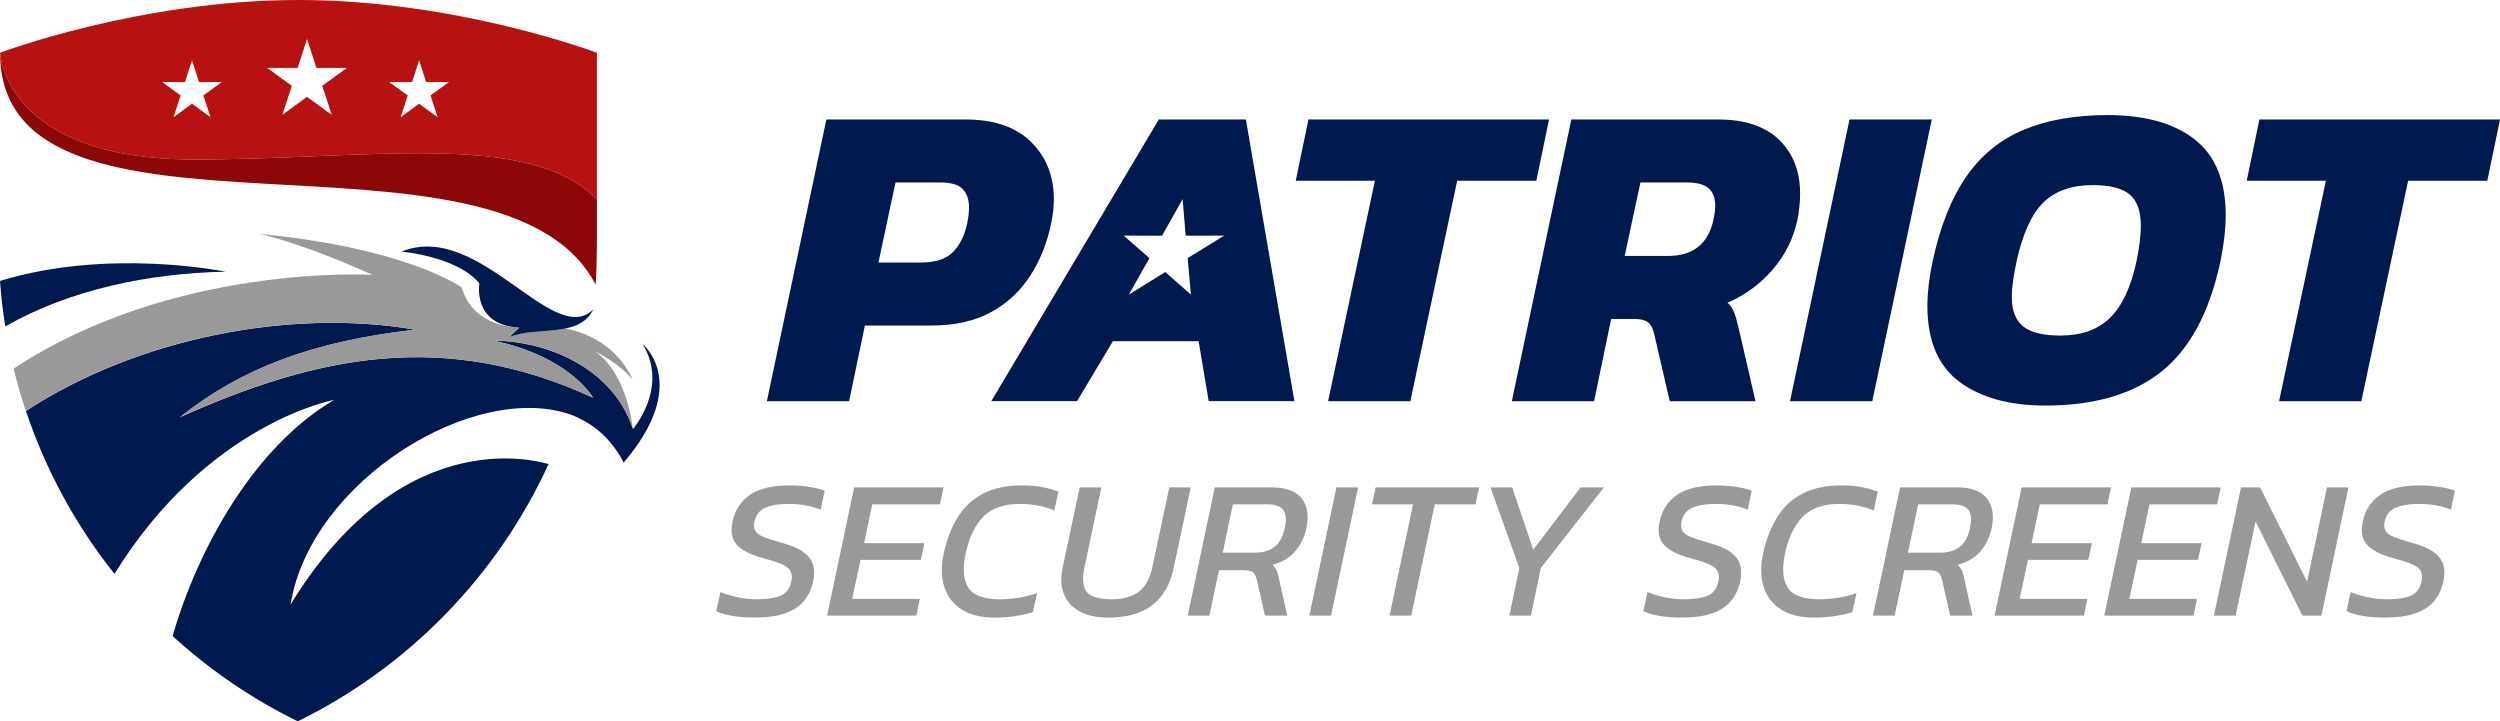 <?xml version="1.0" encoding="UTF-8"?> <svg xmlns="http://www.w3.org/2000/svg" id="Layer_2" viewBox="0 0 1176.61 339.47"><defs><style>.cls-1,.cls-2,.cls-3,.cls-4{fill-rule:evenodd;}.cls-1,.cls-2,.cls-3,.cls-4,.cls-5,.cls-6{stroke-width:0px;}.cls-1,.cls-6{fill:#00194f;}.cls-2,.cls-5{fill:#999;}.cls-3{fill:#8c0707;}.cls-4{fill:#b81111;}</style></defs><g id="Type"><path class="cls-1" d="M2.48,153.63c-1.12-7.04-1.96-14.18-2.48-21.4,51.2-15.75,106.22-4.35,106.22-4.35-35.42.63-73.12,8.22-103.73,25.75"></path><path class="cls-4" d="M140.48,0C65.66,0,.03,24.83.03,24.83c0,0,2.01,49.96,90.57,50.22,81.26.24,158.14-14.17,190.32,18.77V24.83S215.29,0,140.48,0ZM99.08,55.18l-8.71-6.36-8.71,6.36,3.35-10.25-8.74-6.32,10.79.02,3.31-10.26,3.31,10.26,10.79-.02-8.74,6.32,3.35,10.25ZM156.12,54.05l-11.62-8.47-11.61,8.47,4.47-13.67-11.65-8.43,14.38.03,4.42-13.68,4.42,13.68,14.38-.03-11.65,8.43,4.47,13.67ZM205.97,55.18l-8.71-6.36-8.71,6.36,3.35-10.25-8.74-6.32,10.79.02,3.31-10.26,3.31,10.26,10.79-.02-8.74,6.32,3.35,10.25Z"></path><path class="cls-3" d="M280.93,113.8c0,5.74-.2,14.55-.58,20.2C236.33,49.02.03,128.47.03,24.83c0,0,2.01,49.96,90.57,50.22,81.26.24,158.14-14.17,190.32,18.77v19.98Z"></path><path class="cls-1" d="M302.39,161.91c12.64,20.2-4.49,40.01-4.49,40.01-1.4-4.36-3.37-8.46-5.83-12.25-11.59-17.83-34.2-28.93-60.32-29.46,36.66,7.61,47.37,26.97,47.37,26.97-69.94-32.23-129.85-19.79-194.47,9.22,28.78-22.89,62.29-35.74,110.74-41.23-59.25-10.21-131.26,4.25-183.17,38.25,9.38,28.1,23.6,53.99,41.66,76.68,43.9-71.13,103.42-81.91,103.42-81.91-37.66,22-64.31,70.19-76.05,111.18,17.53,16,37.34,29.56,58.89,40.11,51.98-25.47,93.87-68.37,118.05-121.08-.43.2-66.84-23.25-121.42,66.1,9.28-58.32,87.28-106.03,132.85-89.01,6.48,2.69,12.2,6.61,16.92,11.92,2.66,2.99,5.01,6.42,7,10.32,31.89-37.51,8.87-55.8,8.87-55.8Z"></path><path class="cls-2" d="M280.32,165.52s11.11,5.29,17.39,13.22c0,0-6.64-19.18-31.69-24.16h0c-8.25,1.68-18.27.83-26.23,3.96l.07-.07.07-.07.07-.07.07-.07.07-.07.07-.07.07-.07.07-.07.07-.07.07-.07.07-.07.07-.07,2.63-2.46.07-.07.07-.07.07-.07.51-.48.07-.07.07-.07.07-.07.07-.07.07-.07.07-.07s-21.6.47-27.09-18.87c0,0-25.91-18.61-95.24-25.16,0,0,18.5,3.57,53.22,19.26,0,0-93.29-5.68-168.88,44.13,1.64,6.74,3.56,13.37,5.74,19.88,51.91-34,123.91-48.46,183.16-38.25-48.45,5.49-81.96,18.34-110.74,41.23,64.62-29.01,124.53-41.44,194.47-9.22,0,0-10.71-19.36-47.37-26.97,26.12.54,48.73,11.63,60.32,29.46,2.47,3.79,4.43,7.89,5.83,12.25,0-.03-2.33-25.64-17.58-36.4Z"></path><path class="cls-1" d="M188.82,118.41s26.28,2.23,36.78,14.92c0,0-3.39,19.8,18.87,20.84l-.07.07-.07.07-.07.07-.07.07-.07.07-.07.07-.51.48-.07.07-.07.07-.07.07-2.63,2.46-.07.07-.07.07-.07.07-.07.07-.07.07-.07.07-.07.07-.07.07-.07.07-.07.07-.07.07-.07.07c13.36-5.25,32.54.71,39.38-12.92-18.98,18.48-53.94-42.26-90.35-27.2"></path><path class="cls-5" d="M355.27,290.65c-7.74,0-13.8-1-18.17-3l1.97-8.99c2.44,1,5.14,1.81,8.1,2.44,2.96.62,5.98.94,9.04.94,4.81,0,8.54-.56,11.19-1.69,2.65-1.12,4.32-3.37,5.01-6.74.44-2.06.29-3.71-.42-4.96-.72-1.25-2.15-2.33-4.31-3.23-2.16-.91-5.14-1.86-8.95-2.86-5.87-1.62-9.91-3.75-12.13-6.37-2.22-2.62-2.83-6.21-1.83-10.77,1.12-5.31,3.82-9.46,8.1-12.46,4.28-3,10.51-4.5,18.69-4.5,3.5,0,6.73.25,9.7.75,2.96.5,5.26,1.06,6.88,1.69l-1.87,8.99c-4.37-1.81-9.43-2.72-15.17-2.72-4.5,0-8.12.59-10.87,1.78-2.75,1.19-4.47,3.34-5.15,6.46-.37,1.81-.25,3.28.38,4.4.62,1.12,1.92,2.09,3.89,2.9,1.97.81,4.76,1.72,8.38,2.72,4.56,1.19,8.02,2.66,10.4,4.4,2.37,1.75,3.89,3.76,4.54,6.04.66,2.28.67,4.86.05,7.73-.75,3.5-2.15,6.53-4.22,9.09-2.06,2.56-4.98,4.53-8.76,5.9-3.78,1.37-8.6,2.06-14.47,2.06Z"></path><path class="cls-5" d="M389.27,289.72l12.74-60.33h42.06l-1.69,7.96h-31.85l-3.84,18.27h28.38l-1.69,7.87h-28.38l-3.93,18.36h31.85l-1.59,7.87h-42.06Z"></path><path class="cls-5" d="M467.86,290.65c-6.06,0-11.09-1.23-15.08-3.7-4-2.47-6.76-5.96-8.29-10.49-1.53-4.53-1.64-9.85-.33-15.97,1.44-6.62,3.64-12.32,6.6-17.1,2.97-4.78,6.93-8.46,11.9-11.05,4.96-2.59,11.1-3.89,18.41-3.89,3.5,0,6.63.27,9.41.8,2.78.53,5.32,1.23,7.63,2.11l-1.87,8.9c-2.31-1-4.82-1.76-7.54-2.29-2.72-.53-5.64-.8-8.76-.8-7.49,0-13.21,2-17.14,6-3.93,4-6.71,9.77-8.34,17.33-1.5,7.06-1.08,12.41,1.26,16.06s7.29,5.48,14.85,5.48c2.87,0,5.81-.23,8.81-.7,3-.47,5.9-1.2,8.71-2.2l-1.97,8.99c-2.69.81-5.53,1.44-8.52,1.87-3,.44-6.25.66-9.74.66Z"></path><path class="cls-5" d="M521.35,290.65c-5.31,0-9.73-.97-13.25-2.9-3.53-1.94-6-4.67-7.4-8.2-1.4-3.53-1.61-7.6-.61-12.22l8.06-37.94h10.21l-7.96,37.56c-1.12,5.25-.81,9.07.94,11.48,1.75,2.4,5.71,3.61,11.9,3.61,5.37,0,9.62-1.19,12.74-3.56,3.12-2.37,5.25-6.21,6.37-11.52l7.96-37.56h10.12l-8.06,37.94c-1.56,7.56-4.86,13.33-9.88,17.33-5.03,4-12.07,6-21.12,6Z"></path><path class="cls-5" d="M559,289.72l12.74-60.33h26.79c6.68,0,11.38,1.73,14.1,5.2,2.72,3.47,3.45,8.17,2.2,14.1-.94,4.25-2.73,7.88-5.39,10.91-2.65,3.03-6.2,5.1-10.63,6.23.94.81,1.61,1.69,2.01,2.62.41.94.76,2.19,1.08,3.75l3.93,17.52h-10.49l-3.84-16.86c-.38-1.62-.97-2.78-1.78-3.47-.81-.69-2.37-1.03-4.68-1.03h-11.33l-4.5,21.36h-10.21ZM575.49,260.12h14.8c4.06,0,7.24-.9,9.55-2.72,2.31-1.81,3.9-4.71,4.78-8.71.87-3.93.67-6.81-.61-8.62-1.28-1.81-3.95-2.72-8.01-2.72h-15.74l-4.78,22.76Z"></path><path class="cls-5" d="M616.24,289.72l12.74-60.33h10.21l-12.74,60.33h-10.21Z"></path><path class="cls-5" d="M653.99,289.72l11.05-52.36h-19.3l1.69-7.96h48.71l-1.69,7.96h-19.2l-11.05,52.36h-10.21Z"></path><path class="cls-5" d="M710.38,289.72l4.68-22.39-13.58-37.94h10.21l9.93,29.32,22.29-29.32h10.96l-29.69,37.94-4.68,22.39h-10.12Z"></path><path class="cls-5" d="M791.59,290.65c-7.74,0-13.8-1-18.17-3l1.97-8.99c2.44,1,5.14,1.81,8.1,2.44,2.96.62,5.98.94,9.04.94,4.81,0,8.54-.56,11.19-1.69,2.65-1.12,4.32-3.37,5.01-6.74.44-2.06.29-3.71-.42-4.96-.72-1.25-2.15-2.33-4.31-3.23-2.16-.91-5.14-1.86-8.95-2.86-5.87-1.62-9.91-3.75-12.13-6.37-2.22-2.62-2.83-6.21-1.83-10.77,1.12-5.31,3.82-9.46,8.1-12.46,4.28-3,10.51-4.5,18.69-4.5,3.5,0,6.73.25,9.7.75,2.96.5,5.26,1.06,6.88,1.69l-1.87,8.99c-4.37-1.81-9.43-2.72-15.17-2.72-4.5,0-8.12.59-10.87,1.78-2.75,1.19-4.47,3.34-5.15,6.46-.37,1.81-.25,3.28.38,4.4.62,1.12,1.92,2.09,3.89,2.9,1.97.81,4.76,1.72,8.38,2.72,4.56,1.19,8.02,2.66,10.4,4.4,2.37,1.75,3.89,3.76,4.54,6.04.66,2.28.67,4.86.05,7.73-.75,3.5-2.15,6.53-4.22,9.09-2.06,2.56-4.98,4.53-8.76,5.9-3.78,1.37-8.6,2.06-14.47,2.06Z"></path><path class="cls-5" d="M853.51,290.65c-6.06,0-11.09-1.23-15.08-3.7-4-2.47-6.76-5.96-8.29-10.49-1.53-4.53-1.64-9.85-.33-15.97,1.44-6.62,3.64-12.32,6.6-17.1,2.97-4.78,6.93-8.46,11.9-11.05,4.96-2.59,11.1-3.89,18.41-3.89,3.5,0,6.63.27,9.41.8,2.78.53,5.32,1.23,7.63,2.11l-1.87,8.9c-2.31-1-4.82-1.76-7.54-2.29-2.72-.53-5.64-.8-8.76-.8-7.49,0-13.21,2-17.14,6-3.93,4-6.71,9.77-8.34,17.33-1.5,7.06-1.08,12.41,1.26,16.06s7.29,5.48,14.85,5.48c2.87,0,5.81-.23,8.81-.7,3-.47,5.9-1.2,8.71-2.2l-1.97,8.99c-2.69.81-5.53,1.44-8.52,1.87-3,.44-6.25.66-9.74.66Z"></path><path class="cls-5" d="M881.51,289.72l12.74-60.33h26.79c6.68,0,11.38,1.73,14.1,5.2,2.72,3.47,3.45,8.17,2.2,14.1-.94,4.25-2.73,7.88-5.39,10.91-2.65,3.03-6.2,5.1-10.63,6.23.94.81,1.61,1.69,2.01,2.62.41.94.76,2.19,1.08,3.75l3.93,17.52h-10.49l-3.84-16.86c-.38-1.62-.97-2.78-1.78-3.47-.81-.69-2.37-1.03-4.68-1.03h-11.33l-4.5,21.36h-10.21ZM898,260.12h14.8c4.06,0,7.24-.9,9.55-2.72,2.31-1.81,3.9-4.71,4.78-8.71.87-3.93.67-6.81-.61-8.62-1.28-1.81-3.95-2.72-8.01-2.72h-15.74l-4.78,22.76Z"></path><path class="cls-5" d="M938.74,289.72l12.74-60.33h42.06l-1.69,7.96h-31.85l-3.84,18.27h28.38l-1.69,7.87h-28.38l-3.93,18.36h31.85l-1.59,7.87h-42.06Z"></path><path class="cls-5" d="M990.36,289.72l12.74-60.33h42.06l-1.69,7.96h-31.85l-3.84,18.27h28.38l-1.69,7.87h-28.38l-3.93,18.36h31.85l-1.59,7.87h-42.06Z"></path><path class="cls-5" d="M1041.97,289.72l12.74-60.33h8.99l22.11,44.4,9.37-44.4h10.12l-12.74,60.33h-8.99l-22.01-44.31-9.37,44.31h-10.21Z"></path><path class="cls-5" d="M1122.53,290.65c-7.74,0-13.8-1-18.17-3l1.97-8.99c2.44,1,5.14,1.81,8.1,2.44,2.96.62,5.98.94,9.04.94,4.81,0,8.54-.56,11.19-1.69,2.65-1.12,4.32-3.37,5.01-6.74.44-2.06.29-3.71-.42-4.96-.72-1.25-2.15-2.33-4.31-3.23-2.16-.91-5.14-1.86-8.95-2.86-5.87-1.62-9.91-3.75-12.13-6.37-2.22-2.62-2.83-6.21-1.83-10.77,1.12-5.31,3.82-9.46,8.1-12.46,4.28-3,10.51-4.5,18.69-4.5,3.5,0,6.73.25,9.7.75,2.96.5,5.26,1.06,6.88,1.69l-1.87,8.99c-4.37-1.81-9.43-2.72-15.17-2.72-4.5,0-8.12.59-10.87,1.78-2.75,1.19-4.47,3.34-5.15,6.46-.37,1.81-.25,3.28.38,4.4.62,1.12,1.92,2.09,3.89,2.9,1.97.81,4.76,1.72,8.38,2.72,4.56,1.19,8.02,2.66,10.4,4.4,2.37,1.75,3.89,3.76,4.54,6.04.66,2.28.67,4.86.05,7.73-.75,3.5-2.15,6.53-4.22,9.09-2.06,2.56-4.98,4.53-8.76,5.9-3.78,1.37-8.6,2.06-14.47,2.06Z"></path><path class="cls-6" d="M360.93,188.81l28-132.58h65.47c13.45,0,23.74,3.54,30.88,10.6,7.13,7.07,10.71,16.03,10.71,26.87,0,3.57-.41,7.34-1.24,11.32-1.92,9.33-5.25,17.64-9.99,24.91-4.74,7.28-10.91,12.97-18.53,17.09-7.62,4.12-16.92,6.18-27.9,6.18h-31.29l-7.41,35.62h-38.71ZM413.43,123.55h19.97c7,0,12.11-1.71,15.34-5.15,3.22-3.43,5.38-7.89,6.49-13.38.27-1.37.48-2.68.62-3.91.13-1.23.21-2.4.21-3.5,0-3.71-1-6.59-2.99-8.65-1.99-2.06-5.53-3.09-10.6-3.09h-21l-8.03,37.68Z"></path><path class="cls-6" d="M625.07,188.81l22.03-103.76h-37.26l5.97-28.82h113.23l-5.97,28.82h-37.26l-22.03,103.76h-38.71Z"></path><path class="cls-6" d="M711.54,188.81l28-132.58h68.97c12.63,0,22.24,3.19,28.82,9.57,6.59,6.38,9.88,14.86,9.88,25.43,0,3.71-.41,7.76-1.24,12.15-1.92,8.92-5.83,16.78-11.73,23.57-5.9,6.79-12.97,11.98-21.21,15.54,1.37,1.24,2.4,2.71,3.09,4.43.68,1.72,1.37,4.08,2.06,7.1l8.03,34.79h-40.35l-7.41-31.91c-.55-2.47-1.51-4.22-2.88-5.25-1.37-1.03-3.5-1.54-6.38-1.54h-10.91l-8.03,38.71h-38.71ZM764.65,120.46h20.38c11.8,0,18.94-5.69,21.41-17.09.27-1.23.48-2.4.62-3.5.13-1.1.21-2.13.21-3.09,0-3.57-1.03-6.28-3.09-8.13s-5.56-2.78-10.5-2.78h-21.62l-7.41,34.59Z"></path><path class="cls-6" d="M842.47,188.81l28-132.58h38.71l-28,132.58h-38.71Z"></path><path class="cls-6" d="M962.7,190.87c-17.02,0-30.54-3.74-40.56-11.22-10.02-7.48-15.03-19.38-15.03-35.72,0-6.18.82-13.18,2.47-21,3.57-16.47,8.85-29.75,15.85-39.84,7-10.09,16.02-17.43,27.07-22.03,11.05-4.6,24.19-6.9,39.43-6.9,17.57,0,31.22,3.81,40.97,11.43,9.74,7.62,14.62,19.53,14.62,35.72,0,6.31-.82,13.52-2.47,21.62-5.08,23.88-14.31,41.18-27.69,51.88-13.38,10.71-31.6,16.06-54.66,16.06ZM969.7,157.93c9.88,0,17.67-2.78,23.37-8.34,5.69-5.56,9.85-14.44,12.46-26.66.68-3.29,1.2-6.35,1.54-9.16.34-2.81.51-5.32.51-7.51,0-6.86-1.75-11.77-5.25-14.72-3.5-2.95-9.3-4.43-17.4-4.43-9.88,0-17.6,2.71-23.16,8.13-5.56,5.42-9.78,14.65-12.66,27.69-.69,3.29-1.24,6.31-1.65,9.06-.41,2.75-.62,5.29-.62,7.62,0,6.59,1.82,11.29,5.46,14.1,3.63,2.81,9.44,4.22,17.4,4.22Z"></path><path class="cls-6" d="M1072.64,188.81l22.03-103.76h-37.26l5.97-28.82h113.23l-5.97,28.82h-37.26l-22.03,103.76h-38.71Z"></path><path class="cls-1" d="M586.37,56.22h-40.97l-78.85,132.58h40.35l16.88-28.21h40.35l4.73,28.21h40.35l-22.85-132.58ZM558.97,121.49l1.53,17.19-12.08-10.66-17.15,10.66,9.71-17.19-12.13-10.6,18.08.03,9.65-17.21,1.46,17.21,18.1-.03-17.18,10.6Z"></path></g></svg> 